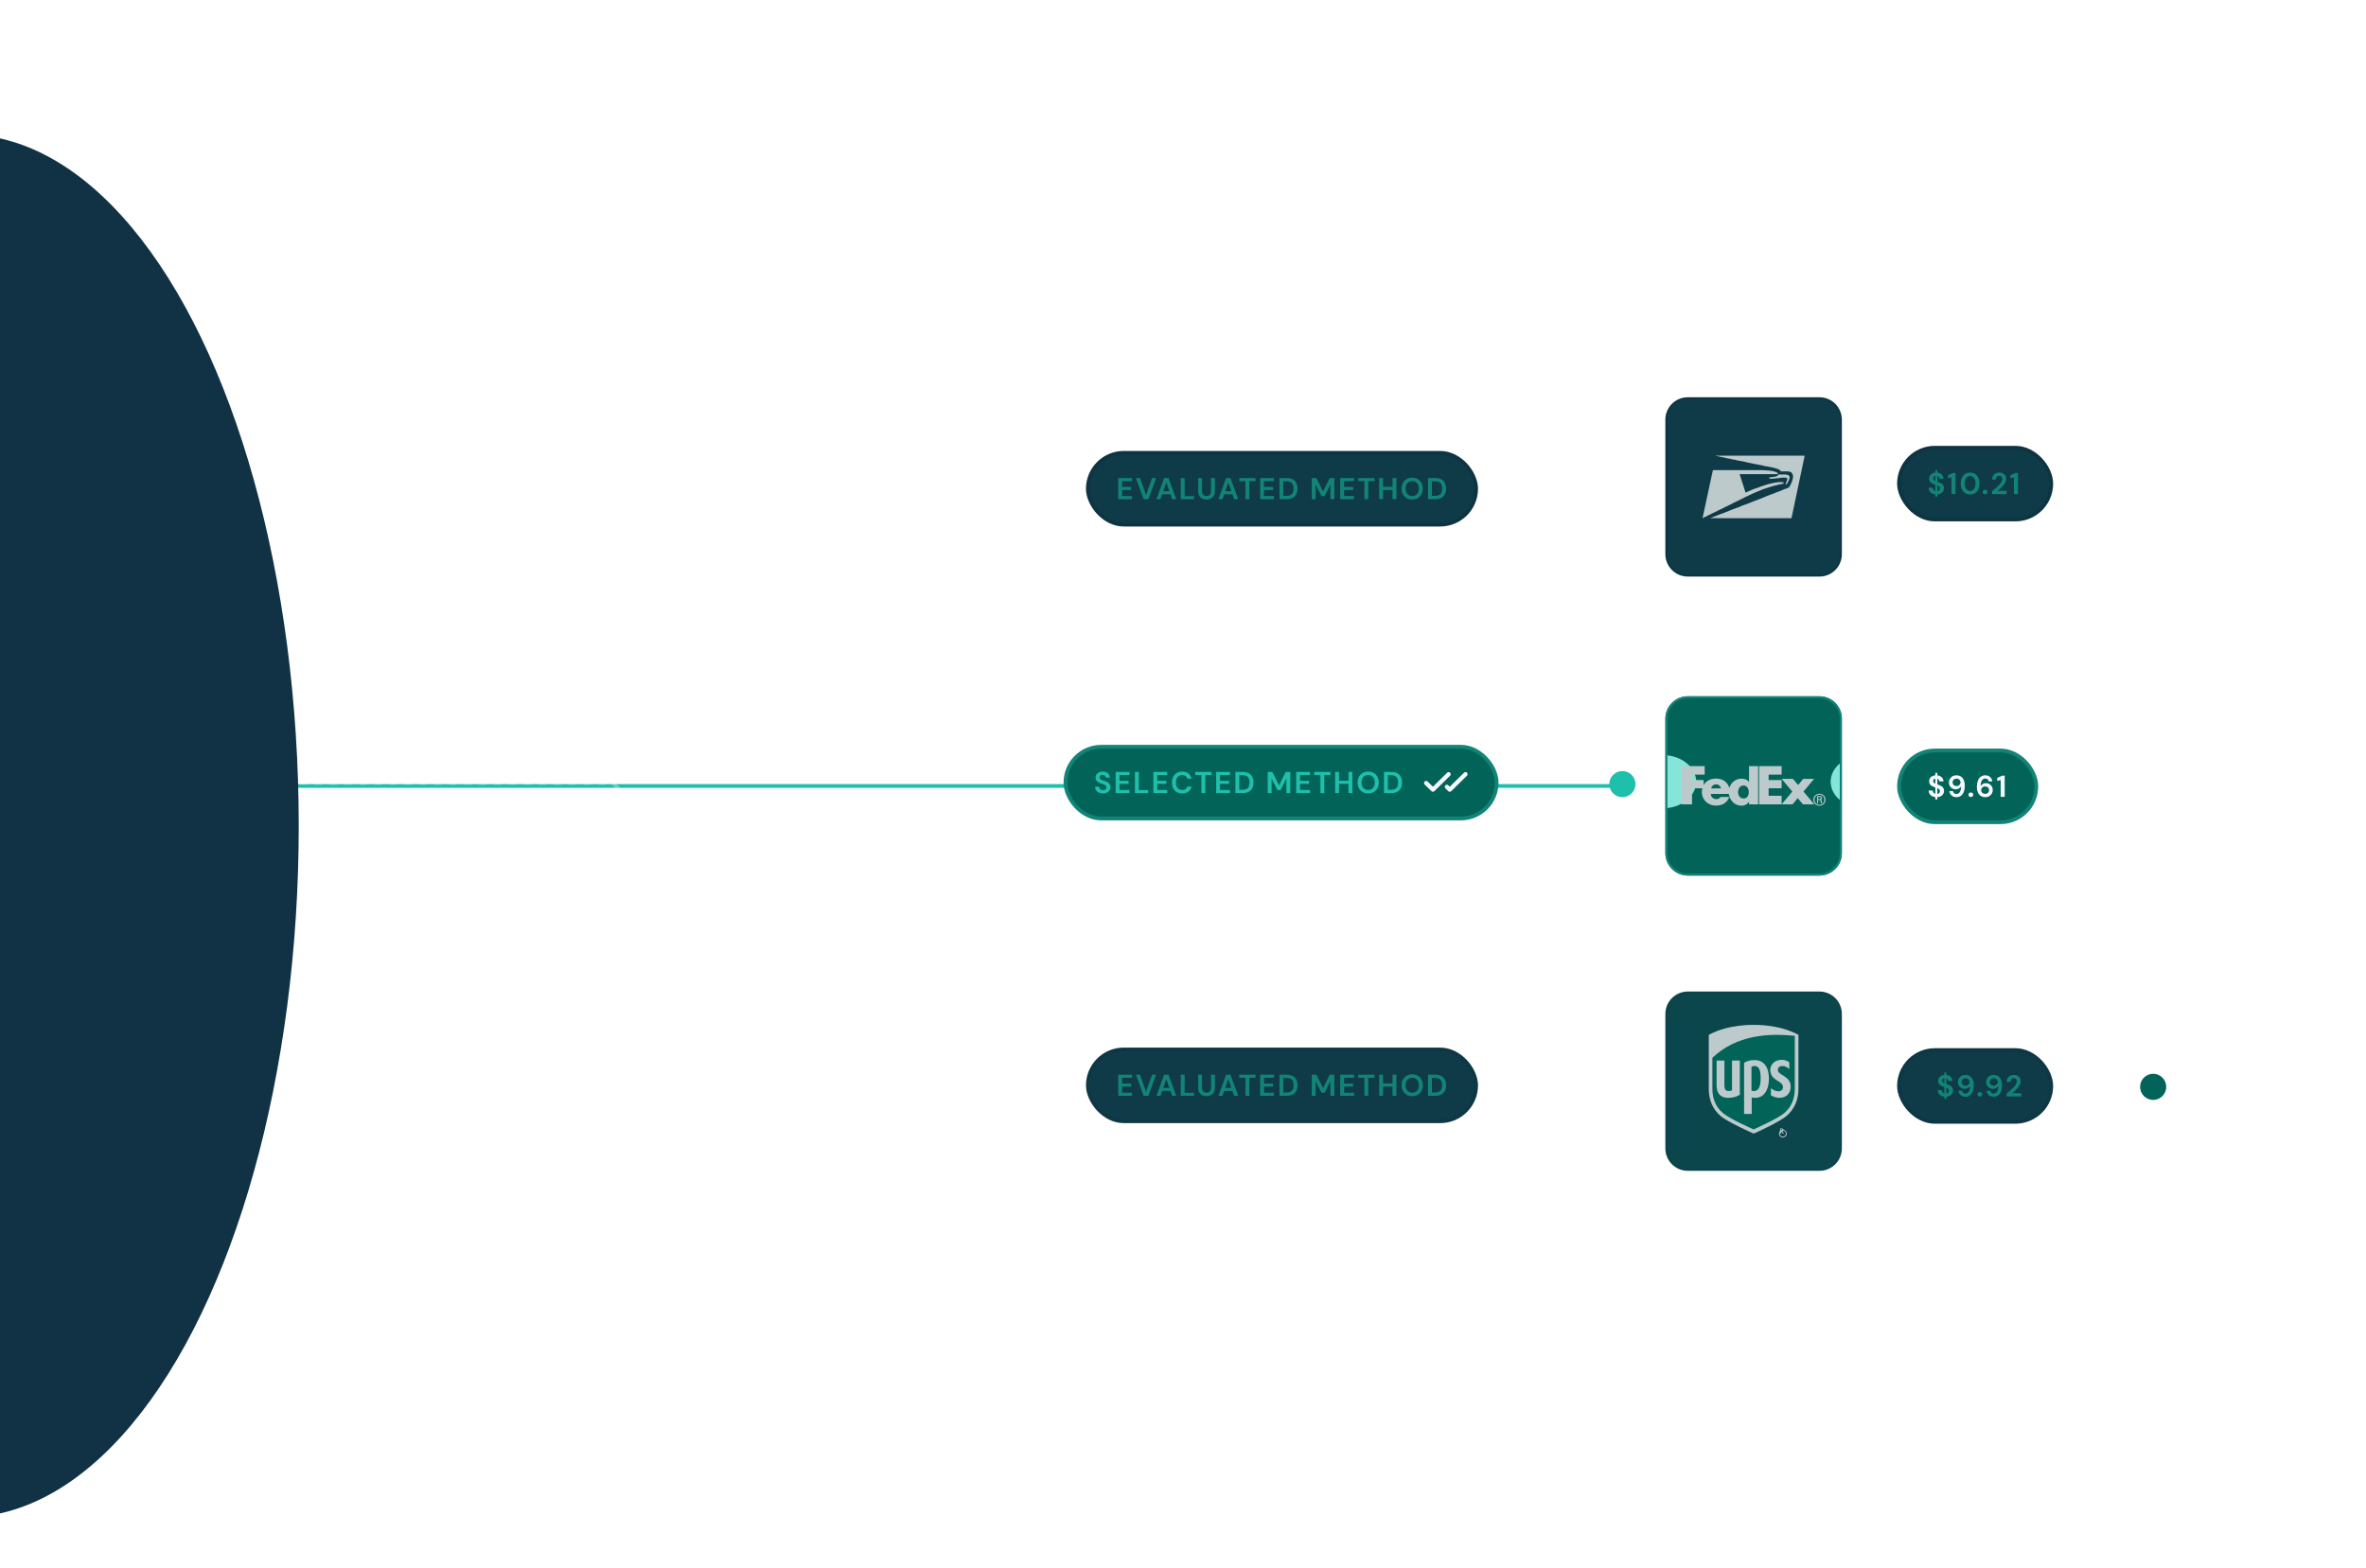 <svg width="792" height="525" viewBox="0 0 792 525" fill="none" xmlns="http://www.w3.org/2000/svg">
<g clip-path="url(#clip0_171_36102)">
<path opacity="0.4" d="M-87.856 163.029H798.96" stroke="white" stroke-opacity="0.3" stroke-width="1.251" stroke-dasharray="2.5 2.5"/>
<path d="M-166.684 162.404H-45.624L44.458 263.13H543.706" stroke="#1EBFAB" stroke-width="1.251"/>
<path d="M-230 162H-42.313L47.457 262.1H205.115L312.096 363.451H720.63" stroke="white" stroke-opacity="0.3" stroke-width="1.251" stroke-dasharray="2.5 2.5"/>
<path d="M557.469 339.451C557.469 335.308 560.828 331.949 564.971 331.949H609.046C613.19 331.949 616.548 335.308 616.548 339.451V384.464C616.548 388.608 613.19 391.967 609.046 391.967H564.971C560.828 391.967 557.469 388.608 557.469 384.464V339.451Z" fill="#0B464D"/>
<path d="M564.971 332.298H609.046C612.996 332.298 616.199 335.501 616.199 339.451V384.465C616.199 388.415 612.996 391.618 609.046 391.618H564.971C561.02 391.618 557.818 388.415 557.817 384.465V339.451C557.818 335.501 561.02 332.298 564.971 332.298Z" stroke="#00070E" stroke-opacity="0.05" stroke-width="0.698"/>
<g clip-path="url(#clip1_171_36102)">
<path d="M587.661 379.501C587.958 379.342 595.692 375.768 598.146 373.623C600.674 371.398 602.013 368.221 602.013 364.408V346.534L601.789 346.455C595.617 342.88 587.958 343.119 587.586 343.119C587.289 343.119 579.629 342.88 573.457 346.455L573.309 346.534V364.487C573.309 368.3 574.647 371.478 577.175 373.702C579.629 375.847 587.363 379.422 587.661 379.501Z" fill="#026458"/>
<path d="M587.008 379.501C587.008 379.501 578.63 375.786 576.041 373.696C573.299 371.374 572.004 368.2 572.004 364.562V346.45C578.63 342.812 587.008 343.122 587.008 343.122C587.008 343.122 595.386 342.812 602.013 346.45V364.485C602.013 368.123 600.718 371.296 597.976 373.618C595.386 375.786 587.008 379.501 587.008 379.501ZM573.223 364.562C573.223 367.968 574.441 370.755 576.802 372.69C578.935 374.47 585.256 377.334 587.008 378.108C588.76 377.334 595.158 374.393 597.214 372.69C599.575 370.755 600.794 367.891 600.794 364.562V346.76C591.959 345.908 581.448 346.373 573.223 354.113V364.562Z" fill="#BDCACC"/>
<path d="M595.203 361.935C596.326 362.616 596.775 363.071 596.85 363.904C596.85 364.812 596.251 365.342 595.278 365.342C594.454 365.342 593.481 364.888 592.807 364.282V366.705C593.63 367.159 594.604 367.538 595.652 367.538C598.198 367.538 599.395 365.721 599.395 364.055C599.47 362.541 599.021 361.329 596.85 360.042C595.877 359.436 595.128 359.058 595.128 358.149C595.128 357.241 595.951 356.862 596.625 356.862C597.524 356.862 598.422 357.392 598.946 357.922V355.651C598.497 355.272 597.524 354.742 596.101 354.818C594.379 354.894 592.582 356.105 592.582 358.225C592.657 359.664 593.106 360.724 595.203 361.935ZM586.368 367.387C586.593 367.462 586.967 367.538 587.566 367.538C590.486 367.538 592.133 364.888 592.133 361.102C592.133 357.241 590.411 354.894 587.341 354.894C585.919 354.894 584.796 355.196 583.822 355.802V372.914H586.368V367.387ZM586.368 357.089C586.593 357.014 586.967 356.862 587.266 356.862C588.764 356.862 589.363 358.074 589.363 361.026C589.363 363.904 588.614 365.267 587.117 365.267C586.742 365.267 586.443 365.191 586.293 365.115V357.089H586.368ZM578.507 367.538C580.079 367.538 581.427 367.159 582.4 366.478V355.045H579.779V364.964C579.48 365.191 579.106 365.267 578.581 365.267C577.383 365.267 577.234 364.131 577.234 363.449V355.045H574.613V363.298C574.613 366.099 575.961 367.538 578.507 367.538ZM595.951 377.76V379.501H596.251V378.82H596.326L596.775 379.501H597.149C597.149 379.501 596.7 378.82 596.625 378.744C596.85 378.668 597 378.517 597 378.29C597 378.062 596.85 377.76 596.401 377.76H595.951ZM596.401 377.987C596.625 377.987 596.7 378.138 596.7 378.214C596.7 378.365 596.625 378.517 596.326 378.517H596.251V377.987H596.401Z" fill="#BDCACC"/>
<path d="M597.823 379.501C597.823 380.048 597.342 380.527 596.793 380.527C596.244 380.527 595.763 380.048 595.763 379.501C595.763 378.954 596.244 378.475 596.793 378.475C597.411 378.475 597.823 378.954 597.823 379.501ZM596.793 378.201C596.106 378.201 595.488 378.748 595.488 379.501C595.488 380.185 596.038 380.8 596.793 380.8C597.48 380.8 598.098 380.253 598.098 379.501C598.098 378.817 597.48 378.201 596.793 378.201Z" fill="#BDCACC"/>
</g>
<g clip-path="url(#clip2_171_36102)">
<path d="M557.469 240.602C557.469 236.458 560.828 233.1 564.971 233.1H609.046C613.19 233.1 616.548 236.458 616.548 240.602V285.615C616.548 289.758 613.19 293.117 609.046 293.117H564.971C560.828 293.117 557.469 289.758 557.469 285.615V240.602Z" fill="#026458"/>
<g filter="url(#filter0_f_171_36102)">
<ellipse cx="556.531" cy="261.702" rx="11.253" ry="8.909" fill="#86E5D9"/>
</g>
<g filter="url(#filter1_f_171_36102)">
<ellipse cx="624.05" cy="261.702" rx="11.253" ry="8.909" fill="#86E5D9"/>
</g>
<g clip-path="url(#clip3_171_36102)">
<path d="M610.693 267.734C610.693 266.763 609.998 266.052 609.041 266.052C608.085 266.052 607.39 266.763 607.39 267.734C607.39 268.703 608.085 269.413 609.041 269.413C609.998 269.413 610.693 268.702 610.693 267.734ZM608.607 267.82V268.919H608.249V266.496H609.139C609.66 266.496 609.899 266.722 609.899 267.162C609.899 267.433 609.715 267.647 609.477 267.679V267.689C609.683 267.721 609.759 267.904 609.802 268.239C609.834 268.455 609.878 268.831 609.955 268.919H609.532C609.433 268.692 609.443 268.369 609.367 268.1C609.304 267.894 609.194 267.82 608.957 267.82H608.609V267.821L608.607 267.82ZM609.051 267.507C609.399 267.507 609.498 267.323 609.498 267.161C609.498 266.97 609.399 266.819 609.051 266.819H608.607V267.508H609.051V267.507ZM606.996 267.734C606.996 266.537 607.954 265.729 609.039 265.729C610.128 265.729 611.085 266.537 611.085 267.734C611.085 268.928 610.128 269.737 609.039 269.737C607.954 269.737 606.996 268.928 606.996 267.734Z" fill="#BDCACC"/>
<path d="M603.522 269.276L601.771 267.187L600.036 269.276H596.386L599.954 265.011L596.386 260.744H600.15L601.918 262.817L603.62 260.744H607.253L603.702 264.993L607.302 269.276H603.522ZM588.828 269.276V256.479H596.386V259.331H592.029V261.152H596.386V263.897H592.029V266.416H596.386V269.276H588.828Z" fill="#BDCACC"/>
<path d="M585.473 256.479V261.714H585.439C584.764 260.952 583.92 260.687 582.941 260.687C580.935 260.687 579.424 262.026 578.893 263.796C578.288 261.846 576.728 260.65 574.415 260.65C572.536 260.65 571.053 261.478 570.278 262.827V261.151H566.395V259.331H570.633V256.479H562.934V269.272H566.395V263.895H569.845C569.739 264.309 569.686 264.733 569.687 265.16C569.687 267.827 571.763 269.702 574.414 269.702C576.643 269.702 578.112 268.674 578.889 266.802H575.922C575.521 267.366 575.217 267.532 574.415 267.532C573.485 267.532 572.682 266.735 572.682 265.792H578.723C578.985 267.911 580.666 269.738 582.975 269.738C583.97 269.738 584.882 269.258 585.439 268.445H585.473V269.274H588.525V256.479H585.473V256.479ZM572.778 263.933C572.971 263.12 573.613 262.589 574.415 262.589C575.297 262.589 575.906 263.104 576.066 263.933H572.778ZM583.621 267.326C582.497 267.326 581.798 266.297 581.798 265.222C581.798 264.074 582.406 262.97 583.621 262.97C584.882 262.97 585.385 264.074 585.385 265.222C585.385 266.311 584.853 267.326 583.621 267.326Z" fill="#BDCACC"/>
</g>
</g>
<path d="M564.971 233.448H609.046C612.996 233.448 616.199 236.651 616.199 240.602V285.615C616.199 289.566 612.996 292.769 609.046 292.769H564.971C561.02 292.768 557.818 289.566 557.817 285.615V240.602C557.818 236.651 561.02 233.448 564.971 233.448Z" stroke="#128476" stroke-width="0.698"/>
<circle cx="543.079" cy="262.504" r="4.379" fill="#1EBFAB"/>
<circle cx="720.758" cy="363.856" r="4.379" fill="#026458"/>
<rect x="356.652" y="249.999" width="144.331" height="24.016" rx="12.008" fill="#026458"/>
<rect x="356.652" y="249.999" width="144.331" height="24.016" rx="12.008" stroke="#128476" stroke-width="1.264"/>
<path d="M369.237 265.629C368.718 265.629 368.26 265.542 367.862 265.366C367.464 265.184 367.151 264.928 366.922 264.598C366.692 264.261 366.574 263.853 366.568 263.374H367.933C367.946 263.704 368.064 263.984 368.287 264.213C368.516 264.436 368.829 264.547 369.227 264.547C369.571 264.547 369.844 264.466 370.046 264.304C370.248 264.136 370.35 263.913 370.35 263.637C370.35 263.347 370.259 263.121 370.077 262.96C369.901 262.798 369.665 262.666 369.369 262.565C369.072 262.464 368.755 262.356 368.418 262.242C367.872 262.053 367.454 261.81 367.164 261.514C366.881 261.217 366.74 260.823 366.74 260.33C366.733 259.912 366.831 259.555 367.033 259.259C367.242 258.955 367.525 258.723 367.882 258.561C368.239 258.392 368.651 258.308 369.116 258.308C369.588 258.308 370.002 258.392 370.36 258.561C370.724 258.729 371.007 258.965 371.209 259.269C371.418 259.572 371.529 259.933 371.543 260.351H370.157C370.151 260.101 370.053 259.882 369.864 259.693C369.682 259.498 369.426 259.4 369.096 259.4C368.813 259.393 368.573 259.464 368.378 259.612C368.189 259.754 368.095 259.963 368.095 260.239C368.095 260.475 368.169 260.664 368.317 260.806C368.465 260.941 368.668 261.055 368.924 261.15C369.18 261.244 369.473 261.345 369.803 261.453C370.154 261.574 370.474 261.716 370.764 261.878C371.054 262.039 371.287 262.255 371.462 262.525C371.637 262.788 371.725 263.128 371.725 263.546C371.725 263.917 371.63 264.261 371.442 264.578C371.253 264.894 370.973 265.151 370.602 265.346C370.232 265.535 369.777 265.629 369.237 265.629ZM373.461 265.508V258.429H378.082V259.471H374.755V261.412H377.779V262.424H374.755V264.466H378.082V265.508H373.461ZM379.914 265.508V258.429H381.208V264.497H384.343V265.508H379.914ZM386.09 265.508V258.429H390.711V259.471H387.384V261.412H390.408V262.424H387.384V264.466H390.711V265.508H386.09ZM395.748 265.629C395.033 265.629 394.42 265.477 393.908 265.174C393.395 264.864 393.001 264.436 392.725 263.89C392.448 263.337 392.31 262.7 392.31 261.979C392.31 261.257 392.448 260.62 392.725 260.068C393.001 259.515 393.395 259.083 393.908 258.773C394.42 258.463 395.033 258.308 395.748 258.308C396.597 258.308 397.292 258.52 397.831 258.945C398.377 259.363 398.718 259.953 398.852 260.715H397.427C397.339 260.33 397.15 260.03 396.86 259.815C396.577 259.592 396.2 259.481 395.728 259.481C395.074 259.481 394.562 259.704 394.191 260.148C393.82 260.593 393.635 261.203 393.635 261.979C393.635 262.754 393.82 263.364 394.191 263.809C394.562 264.247 395.074 264.466 395.728 264.466C396.2 264.466 396.577 264.365 396.86 264.163C397.15 263.954 397.339 263.667 397.427 263.303H398.852C398.718 264.031 398.377 264.601 397.831 265.012C397.292 265.424 396.597 265.629 395.748 265.629ZM402.164 265.508V259.471H400.101V258.429H405.532V259.471H403.459V265.508H402.164ZM407.097 265.508V258.429H411.718V259.471H408.391V261.412H411.415V262.424H408.391V264.466H411.718V265.508H407.097ZM413.55 265.508V258.429H415.967C416.796 258.429 417.477 258.578 418.009 258.874C418.549 259.164 418.946 259.575 419.203 260.108C419.465 260.634 419.597 261.254 419.597 261.969C419.597 262.683 419.465 263.307 419.203 263.839C418.946 264.365 418.549 264.776 418.009 265.073C417.477 265.363 416.796 265.508 415.967 265.508H413.55ZM414.844 264.395H415.906C416.499 264.395 416.968 264.301 417.312 264.112C417.655 263.917 417.901 263.64 418.05 263.283C418.198 262.919 418.272 262.481 418.272 261.969C418.272 261.463 418.198 261.028 418.05 260.664C417.901 260.3 417.655 260.02 417.312 259.825C416.968 259.629 416.499 259.532 415.906 259.532H414.844V264.395ZM424.362 265.508V258.429H425.899L428.154 262.919L430.379 258.429H431.916V265.508H430.621V260.624L428.649 264.497H427.628L425.656 260.624V265.508H424.362ZM433.896 265.508V258.429H438.517V259.471H435.19V261.412H438.213V262.424H435.19V264.466H438.517V265.508H433.896ZM441.997 265.508V259.471H439.934V258.429H445.364V259.471H443.291V265.508H441.997ZM446.93 265.508V258.429H448.224V261.372H451.399V258.429H452.693V265.508H451.399V262.424H448.224V265.508H446.93ZM457.993 265.629C457.285 265.629 456.665 265.474 456.132 265.164C455.606 264.854 455.192 264.426 454.888 263.88C454.592 263.327 454.443 262.69 454.443 261.969C454.443 261.247 454.592 260.614 454.888 260.068C455.192 259.515 455.606 259.083 456.132 258.773C456.665 258.463 457.285 258.308 457.993 258.308C458.694 258.308 459.311 258.463 459.843 258.773C460.376 259.083 460.79 259.515 461.087 260.068C461.384 260.614 461.532 261.247 461.532 261.969C461.532 262.69 461.384 263.327 461.087 263.88C460.79 264.426 460.376 264.854 459.843 265.164C459.311 265.474 458.694 265.629 457.993 265.629ZM457.993 264.466C458.667 264.466 459.203 264.244 459.6 263.799C460.005 263.354 460.207 262.744 460.207 261.969C460.207 261.193 460.005 260.583 459.6 260.138C459.203 259.693 458.667 259.471 457.993 259.471C457.318 259.471 456.779 259.693 456.375 260.138C455.97 260.583 455.768 261.193 455.768 261.969C455.768 262.744 455.97 263.354 456.375 263.799C456.779 264.244 457.318 264.466 457.993 264.466ZM463.281 265.508V258.429H465.698C466.527 258.429 467.208 258.578 467.741 258.874C468.28 259.164 468.678 259.575 468.934 260.108C469.197 260.634 469.328 261.254 469.328 261.969C469.328 262.683 469.197 263.307 468.934 263.839C468.678 264.365 468.28 264.776 467.741 265.073C467.208 265.363 466.527 265.508 465.698 265.508H463.281ZM464.576 264.395H465.637C466.231 264.395 466.699 264.301 467.043 264.112C467.387 263.917 467.633 263.64 467.781 263.283C467.93 262.919 468.004 262.481 468.004 261.969C468.004 261.463 467.93 261.028 467.781 260.664C467.633 260.3 467.387 260.02 467.043 259.825C466.699 259.629 466.231 259.532 465.637 259.532H464.576V264.395Z" fill="#1EBFAB"/>
<g clip-path="url(#clip4_171_36102)">
<path d="M485.413 259.69L480.145 264.864C480.013 264.993 479.836 265.066 479.651 265.066C479.466 265.066 479.288 264.993 479.156 264.864L476.899 262.647C476.833 262.582 476.78 262.504 476.744 262.419C476.707 262.334 476.688 262.242 476.688 262.149C476.686 261.962 476.759 261.782 476.89 261.649C476.955 261.582 477.032 261.53 477.117 261.494C477.203 261.457 477.294 261.438 477.387 261.437C477.574 261.436 477.754 261.508 477.888 261.639L479.651 263.372L484.425 258.683C484.558 258.552 484.738 258.48 484.925 258.481C485.113 258.483 485.291 258.559 485.422 258.692C485.554 258.826 485.626 259.006 485.625 259.193C485.623 259.38 485.547 259.559 485.414 259.69H485.413ZM491.066 258.69C491.001 258.624 490.924 258.571 490.838 258.535C490.753 258.499 490.661 258.479 490.568 258.479C490.475 258.478 490.383 258.495 490.297 258.53C490.211 258.565 490.133 258.616 490.066 258.682L485.295 263.372L484.832 262.916C484.698 262.785 484.518 262.713 484.331 262.714C484.144 262.716 483.965 262.792 483.834 262.925C483.703 263.059 483.63 263.239 483.632 263.426C483.633 263.613 483.709 263.792 483.843 263.923L484.8 264.864C484.932 264.993 485.11 265.066 485.295 265.066C485.48 265.066 485.657 264.993 485.789 264.864L491.057 259.69C491.123 259.625 491.176 259.548 491.212 259.462C491.248 259.377 491.267 259.286 491.268 259.193C491.269 259.1 491.252 259.008 491.217 258.922C491.182 258.837 491.131 258.758 491.066 258.692V258.69Z" fill="#F6F9FF"/>
</g>
<rect x="363.523" y="350.717" width="131.224" height="25.28" rx="12.64" fill="#0F3A48"/>
<rect x="364.155" y="351.349" width="129.96" height="24.016" rx="12.008" stroke="#00070E" stroke-opacity="0.05" stroke-width="1.264"/>
<path d="M374.324 366.857V359.779H378.946V360.821H375.619V362.762H378.642V363.773H375.619V365.816H378.946V366.857H374.324ZM382.83 366.857L380.241 359.779H381.626L383.629 365.533L385.641 359.779H387.006L384.417 366.857H382.83ZM387.101 366.857L389.689 359.779H391.145L393.734 366.857H392.359L391.793 365.219H389.032L388.456 366.857H387.101ZM389.386 364.208H391.439L390.407 361.265L389.386 364.208ZM395.253 366.857V359.779H396.547V365.846H399.682V366.857H395.253ZM403.853 366.979C403.334 366.979 402.865 366.878 402.447 366.675C402.03 366.466 401.696 366.153 401.446 365.735C401.204 365.317 401.082 364.788 401.082 364.147V359.779H402.377V364.158C402.377 364.71 402.508 365.122 402.771 365.391C403.041 365.661 403.412 365.796 403.883 365.796C404.349 365.796 404.716 365.661 404.986 365.391C405.255 365.122 405.39 364.71 405.39 364.158V359.779H406.684V364.147C406.684 364.788 406.556 365.317 406.3 365.735C406.044 366.153 405.7 366.466 405.269 366.675C404.844 366.878 404.372 366.979 403.853 366.979ZM407.851 366.857L410.44 359.779H411.896L414.485 366.857H413.11L412.543 365.219H409.783L409.206 366.857H407.851ZM410.137 364.208H412.189L411.158 361.265L410.137 364.208ZM416.901 366.857V360.821H414.838V359.779H420.268V360.821H418.195V366.857H416.901ZM421.834 366.857V359.779H426.455V360.821H423.128V362.762H426.152V363.773H423.128V365.816H426.455V366.857H421.834ZM428.287 366.857V359.779H430.703C431.533 359.779 432.214 359.927 432.746 360.224C433.285 360.514 433.683 360.925 433.939 361.458C434.202 361.983 434.334 362.604 434.334 363.318C434.334 364.033 434.202 364.656 433.939 365.189C433.683 365.715 433.285 366.126 432.746 366.423C432.214 366.712 431.533 366.857 430.703 366.857H428.287ZM429.581 365.745H430.643C431.236 365.745 431.705 365.651 432.048 365.462C432.392 365.266 432.638 364.99 432.787 364.633C432.935 364.269 433.009 363.831 433.009 363.318C433.009 362.813 432.935 362.378 432.787 362.014C432.638 361.65 432.392 361.37 432.048 361.174C431.705 360.979 431.236 360.881 430.643 360.881H429.581V365.745ZM439.099 366.857V359.779H440.636L442.891 364.269L445.115 359.779H446.652V366.857H445.358V361.973L443.386 365.846H442.365L440.393 361.973V366.857H439.099ZM448.632 366.857V359.779H453.254V360.821H449.927V362.762H452.95V363.773H449.927V365.816H453.254V366.857H448.632ZM456.733 366.857V360.821H454.671V359.779H460.101V360.821H458.028V366.857H456.733ZM461.666 366.857V359.779H462.961V362.722H466.136V359.779H467.43V366.857H466.136V363.773H462.961V366.857H461.666ZM472.729 366.979C472.022 366.979 471.401 366.824 470.869 366.514C470.343 366.204 469.928 365.775 469.625 365.229C469.328 364.677 469.18 364.04 469.18 363.318C469.18 362.597 469.328 361.963 469.625 361.417C469.928 360.864 470.343 360.433 470.869 360.123C471.401 359.813 472.022 359.658 472.729 359.658C473.431 359.658 474.047 359.813 474.58 360.123C475.112 360.433 475.527 360.864 475.824 361.417C476.12 361.963 476.269 362.597 476.269 363.318C476.269 364.04 476.12 364.677 475.824 365.229C475.527 365.775 475.112 366.204 474.58 366.514C474.047 366.824 473.431 366.979 472.729 366.979ZM472.729 365.816C473.404 365.816 473.939 365.593 474.337 365.148C474.742 364.704 474.944 364.093 474.944 363.318C474.944 362.543 474.742 361.933 474.337 361.488C473.939 361.043 473.404 360.821 472.729 360.821C472.055 360.821 471.516 361.043 471.111 361.488C470.707 361.933 470.505 362.543 470.505 363.318C470.505 364.093 470.707 364.704 471.111 365.148C471.516 365.593 472.055 365.816 472.729 365.816ZM478.018 366.857V359.779H480.435C481.264 359.779 481.945 359.927 482.478 360.224C483.017 360.514 483.415 360.925 483.671 361.458C483.934 361.983 484.065 362.604 484.065 363.318C484.065 364.033 483.934 364.656 483.671 365.189C483.415 365.715 483.017 366.126 482.478 366.423C481.945 366.712 481.264 366.857 480.435 366.857H478.018ZM479.312 365.745H480.374C480.967 365.745 481.436 365.651 481.78 365.462C482.124 365.266 482.37 364.99 482.518 364.633C482.666 364.269 482.74 363.831 482.74 363.318C482.74 362.813 482.666 362.378 482.518 362.014C482.37 361.65 482.124 361.37 481.78 361.174C481.436 360.979 480.967 360.881 480.374 360.881H479.312V365.745Z" fill="#128476"/>
<rect x="635.047" y="350.918" width="52.224" height="25.28" rx="12.64" fill="#0F3A48"/>
<rect x="635.679" y="351.55" width="50.96" height="24.016" rx="12.008" stroke="#00070E" stroke-opacity="0.05" stroke-width="1.264"/>
<path d="M650.846 367.938V367.16C650.192 367.086 649.659 366.856 649.248 366.472C648.837 366.088 648.625 365.572 648.611 364.925H649.976C649.99 365.195 650.071 365.431 650.219 365.633C650.374 365.835 650.583 365.973 650.846 366.047V363.914C650.785 363.894 650.721 363.873 650.654 363.853C650.593 363.833 650.529 363.813 650.462 363.792C649.916 363.604 649.498 363.361 649.208 363.064C648.925 362.768 648.783 362.373 648.783 361.881C648.776 361.301 648.965 360.836 649.349 360.486C649.734 360.128 650.233 359.923 650.846 359.869V359.05H651.523V359.879C652.13 359.94 652.619 360.152 652.99 360.516C653.367 360.873 653.566 361.335 653.586 361.901H652.201C652.194 361.706 652.13 361.527 652.009 361.366C651.894 361.197 651.732 361.079 651.523 361.012V362.892C651.577 362.913 651.631 362.933 651.685 362.953C651.739 362.967 651.793 362.983 651.847 363.004C652.198 363.125 652.518 363.267 652.808 363.428C653.098 363.59 653.33 363.806 653.505 364.076C653.681 364.338 653.768 364.679 653.768 365.097C653.768 365.447 653.681 365.774 653.505 366.078C653.337 366.381 653.084 366.634 652.747 366.836C652.417 367.032 652.009 367.143 651.523 367.17V367.938H650.846ZM650.138 361.79C650.138 362.006 650.202 362.181 650.33 362.316C650.458 362.444 650.63 362.555 650.846 362.65V360.971C650.637 361.012 650.465 361.103 650.33 361.244C650.202 361.386 650.138 361.568 650.138 361.79ZM652.393 365.188C652.393 364.918 652.312 364.706 652.15 364.551C651.989 364.396 651.78 364.264 651.523 364.156V366.078C651.793 366.037 652.005 365.94 652.161 365.784C652.316 365.629 652.393 365.431 652.393 365.188ZM657.921 367.18C657.429 367.18 657.014 367.086 656.677 366.897C656.34 366.701 656.077 366.449 655.889 366.138C655.7 365.828 655.589 365.495 655.555 365.137H656.758C656.812 365.447 656.94 365.687 657.143 365.855C657.352 366.024 657.614 366.108 657.931 366.108C658.383 366.108 658.747 365.902 659.023 365.491C659.3 365.073 659.448 364.44 659.468 363.59C659.307 363.867 659.06 364.096 658.73 364.278C658.407 364.46 658.049 364.551 657.658 364.551C657.267 364.551 656.9 364.456 656.556 364.268C656.212 364.079 655.932 363.813 655.717 363.469C655.501 363.125 655.393 362.721 655.393 362.255C655.393 361.831 655.498 361.436 655.707 361.072C655.916 360.708 656.205 360.415 656.576 360.193C656.947 359.97 657.382 359.859 657.881 359.859C658.413 359.859 658.862 359.957 659.226 360.152C659.59 360.348 659.88 360.61 660.095 360.941C660.318 361.271 660.476 361.639 660.571 362.043C660.672 362.448 660.722 362.862 660.722 363.287C660.722 364.076 660.611 364.763 660.388 365.35C660.173 365.929 659.853 366.381 659.428 366.705C659.01 367.022 658.508 367.18 657.921 367.18ZM657.962 363.459C658.211 363.459 658.437 363.405 658.639 363.297C658.841 363.182 659 363.034 659.114 362.852C659.229 362.663 659.286 362.454 659.286 362.225C659.286 361.861 659.158 361.561 658.902 361.325C658.653 361.089 658.336 360.971 657.951 360.971C657.574 360.971 657.261 361.089 657.011 361.325C656.762 361.554 656.637 361.848 656.637 362.205C656.637 362.582 656.762 362.886 657.011 363.115C657.261 363.344 657.577 363.459 657.962 363.459ZM662.74 367.129C662.504 367.129 662.308 367.055 662.153 366.907C662.005 366.759 661.931 366.58 661.931 366.371C661.931 366.155 662.005 365.973 662.153 365.825C662.308 365.677 662.504 365.602 662.74 365.602C662.976 365.602 663.168 365.677 663.316 365.825C663.471 365.973 663.549 366.155 663.549 366.371C663.549 366.58 663.471 366.759 663.316 366.907C663.168 367.055 662.976 367.129 662.74 367.129ZM667.361 367.18C666.868 367.18 666.454 367.086 666.117 366.897C665.78 366.701 665.517 366.449 665.328 366.138C665.139 365.828 665.028 365.495 664.994 365.137H666.198C666.252 365.447 666.38 365.687 666.582 365.855C666.791 366.024 667.054 366.108 667.371 366.108C667.822 366.108 668.186 365.902 668.463 365.491C668.739 365.073 668.887 364.44 668.908 363.59C668.746 363.867 668.5 364.096 668.169 364.278C667.846 364.46 667.489 364.551 667.098 364.551C666.707 364.551 666.339 364.456 665.995 364.268C665.652 364.079 665.372 363.813 665.156 363.469C664.94 363.125 664.832 362.721 664.832 362.255C664.832 361.831 664.937 361.436 665.146 361.072C665.355 360.708 665.645 360.415 666.016 360.193C666.386 359.97 666.821 359.859 667.32 359.859C667.853 359.859 668.301 359.957 668.665 360.152C669.029 360.348 669.319 360.61 669.535 360.941C669.757 361.271 669.915 361.639 670.01 362.043C670.111 362.448 670.162 362.862 670.162 363.287C670.162 364.076 670.05 364.763 669.828 365.35C669.612 365.929 669.292 366.381 668.867 366.705C668.449 367.022 667.947 367.18 667.361 367.18ZM667.401 363.459C667.65 363.459 667.876 363.405 668.078 363.297C668.281 363.182 668.439 363.034 668.554 362.852C668.668 362.663 668.726 362.454 668.726 362.225C668.726 361.861 668.598 361.561 668.341 361.325C668.092 361.089 667.775 360.971 667.391 360.971C667.013 360.971 666.7 361.089 666.45 361.325C666.201 361.554 666.076 361.848 666.076 362.205C666.076 362.582 666.201 362.886 666.45 363.115C666.7 363.344 667.017 363.459 667.401 363.459ZM671.699 367.059V366.118C672.13 365.761 672.548 365.407 672.952 365.056C673.364 364.706 673.728 364.359 674.045 364.015C674.368 363.671 674.624 363.337 674.813 363.014C675.009 362.683 675.106 362.363 675.106 362.053C675.106 361.763 675.025 361.507 674.864 361.285C674.709 361.062 674.449 360.951 674.085 360.951C673.714 360.951 673.434 361.072 673.246 361.315C673.057 361.558 672.963 361.851 672.963 362.195H671.709C671.722 361.676 671.837 361.244 672.052 360.9C672.268 360.55 672.555 360.29 672.912 360.122C673.269 359.946 673.67 359.859 674.115 359.859C674.837 359.859 675.396 360.058 675.794 360.455C676.198 360.846 676.401 361.355 676.401 361.982C676.401 362.373 676.31 362.754 676.128 363.125C675.952 363.496 675.72 363.853 675.43 364.197C675.14 364.541 674.827 364.864 674.489 365.168C674.152 365.464 673.825 365.741 673.509 365.997H676.573V367.059H671.699Z" fill="#128476"/>
<rect x="635.679" y="251.249" width="45.96" height="24.016" rx="12.008" fill="#026458"/>
<rect x="635.679" y="251.249" width="45.96" height="24.016" rx="12.008" stroke="#128476" stroke-width="1.264"/>
<path d="M647.83 267.638V266.859C647.176 266.785 646.643 266.556 646.232 266.171C645.821 265.787 645.608 265.271 645.595 264.624H646.96C646.974 264.894 647.054 265.13 647.203 265.332C647.358 265.534 647.567 265.672 647.83 265.747V263.613C647.769 263.593 647.705 263.573 647.638 263.552C647.577 263.532 647.513 263.512 647.445 263.492C646.899 263.303 646.481 263.06 646.192 262.764C645.908 262.467 645.767 262.073 645.767 261.58C645.76 261.001 645.949 260.536 646.333 260.185C646.717 259.828 647.216 259.622 647.83 259.568V258.749H648.507V259.578C649.114 259.639 649.603 259.851 649.973 260.215C650.351 260.573 650.55 261.034 650.57 261.601H649.185C649.178 261.405 649.114 261.227 648.993 261.065C648.878 260.896 648.716 260.778 648.507 260.711V262.592C648.561 262.612 648.615 262.632 648.669 262.652C648.723 262.666 648.777 262.683 648.831 262.703C649.181 262.824 649.502 262.966 649.791 263.128C650.081 263.289 650.314 263.505 650.489 263.775C650.664 264.038 650.752 264.378 650.752 264.796C650.752 265.147 650.664 265.474 650.489 265.777C650.321 266.08 650.068 266.333 649.731 266.535C649.4 266.731 648.993 266.842 648.507 266.869V267.638H647.83ZM647.122 261.489C647.122 261.705 647.186 261.88 647.314 262.015C647.442 262.143 647.614 262.255 647.83 262.349V260.67C647.621 260.711 647.449 260.802 647.314 260.943C647.186 261.085 647.122 261.267 647.122 261.489ZM649.377 264.887C649.377 264.617 649.296 264.405 649.134 264.25C648.972 264.095 648.763 263.964 648.507 263.856V265.777C648.777 265.736 648.989 265.639 649.144 265.484C649.299 265.329 649.377 265.13 649.377 264.887ZM654.905 266.879C654.413 266.879 653.998 266.785 653.661 266.596C653.324 266.401 653.061 266.148 652.872 265.838C652.684 265.528 652.572 265.194 652.539 264.837H653.742C653.796 265.147 653.924 265.386 654.126 265.554C654.335 265.723 654.598 265.807 654.915 265.807C655.367 265.807 655.731 265.602 656.007 265.19C656.284 264.772 656.432 264.139 656.452 263.289C656.29 263.566 656.044 263.795 655.714 263.977C655.39 264.159 655.033 264.25 654.642 264.25C654.251 264.25 653.884 264.156 653.54 263.967C653.196 263.778 652.916 263.512 652.7 263.168C652.485 262.824 652.377 262.42 652.377 261.955C652.377 261.53 652.481 261.136 652.69 260.771C652.899 260.407 653.189 260.114 653.56 259.892C653.931 259.669 654.366 259.558 654.864 259.558C655.397 259.558 655.845 259.656 656.209 259.851C656.573 260.047 656.863 260.31 657.079 260.64C657.301 260.97 657.46 261.338 657.554 261.742C657.655 262.147 657.706 262.561 657.706 262.986C657.706 263.775 657.595 264.462 657.372 265.049C657.157 265.629 656.836 266.08 656.412 266.404C655.994 266.721 655.491 266.879 654.905 266.879ZM654.945 263.158C655.195 263.158 655.421 263.104 655.623 262.996C655.825 262.882 655.984 262.733 656.098 262.551C656.213 262.362 656.27 262.153 656.27 261.924C656.27 261.56 656.142 261.26 655.886 261.024C655.636 260.788 655.32 260.67 654.935 260.67C654.558 260.67 654.244 260.788 653.995 261.024C653.745 261.253 653.621 261.547 653.621 261.904C653.621 262.282 653.745 262.585 653.995 262.814C654.244 263.043 654.561 263.158 654.945 263.158ZM659.723 266.829C659.488 266.829 659.292 266.754 659.137 266.606C658.989 266.458 658.915 266.279 658.915 266.07C658.915 265.854 658.989 265.672 659.137 265.524C659.292 265.376 659.488 265.302 659.723 265.302C659.959 265.302 660.152 265.376 660.3 265.524C660.455 265.672 660.532 265.854 660.532 266.07C660.532 266.279 660.455 266.458 660.3 266.606C660.152 266.754 659.959 266.829 659.723 266.829ZM664.587 266.879C664.054 266.879 663.606 266.781 663.242 266.586C662.878 266.39 662.585 266.127 662.362 265.797C662.14 265.467 661.978 265.099 661.877 264.695C661.783 264.29 661.735 263.876 661.735 263.451C661.735 262.662 661.847 261.978 662.069 261.398C662.292 260.812 662.612 260.36 663.03 260.043C663.448 259.72 663.953 259.558 664.547 259.558C665.032 259.558 665.443 259.656 665.78 259.851C666.124 260.04 666.39 260.289 666.579 260.6C666.768 260.91 666.879 261.243 666.913 261.601H665.709C665.649 261.291 665.517 261.051 665.315 260.883C665.113 260.714 664.853 260.63 664.536 260.63C664.085 260.63 663.721 260.839 663.444 261.257C663.168 261.668 663.02 262.298 662.999 263.148C663.161 262.871 663.404 262.642 663.727 262.46C664.051 262.278 664.412 262.187 664.809 262.187C665.2 262.187 665.568 262.282 665.912 262.47C666.255 262.659 666.532 262.925 666.741 263.269C666.957 263.613 667.064 264.017 667.064 264.483C667.064 264.907 666.96 265.302 666.751 265.666C666.549 266.03 666.259 266.323 665.881 266.545C665.511 266.768 665.079 266.879 664.587 266.879ZM664.516 265.767C664.894 265.767 665.204 265.652 665.446 265.423C665.696 265.187 665.821 264.89 665.821 264.533C665.821 264.156 665.696 263.852 665.446 263.623C665.197 263.394 664.88 263.279 664.496 263.279C664.247 263.279 664.021 263.337 663.818 263.451C663.623 263.559 663.468 263.707 663.353 263.896C663.239 264.078 663.181 264.284 663.181 264.513C663.181 264.877 663.306 265.177 663.556 265.413C663.812 265.649 664.132 265.767 664.516 265.767ZM669.712 266.758V261.156L668.549 261.429V260.438L670.258 259.679H671.057V266.758H669.712Z" fill="#F6F9FF"/>
<g filter="url(#filter2_f_171_36102)">
<ellipse cx="-12" cy="276.5" rx="112" ry="231.5" fill="#113245"/>
</g>
<path d="M557.469 140.502C557.469 136.359 560.828 133 564.971 133H609.046C613.19 133 616.548 136.359 616.548 140.502V185.515C616.548 189.659 613.19 193.017 609.046 193.017H564.971C560.828 193.017 557.469 189.659 557.469 185.515V140.502Z" fill="#0F3A48"/>
<path d="M564.971 133.349H609.046C612.996 133.349 616.199 136.551 616.199 140.502V185.516C616.199 189.466 612.996 192.669 609.046 192.669H564.971C561.02 192.669 557.818 189.466 557.817 185.516V140.502C557.818 136.552 561.02 133.349 564.971 133.349Z" stroke="#00070E" stroke-opacity="0.1" stroke-width="0.698"/>
<path fill-rule="evenodd" clip-rule="evenodd" d="M574.382 152.646H574.54L574.804 152.698L575.119 152.751L575.961 152.962L577.118 153.171L577.75 153.331L578.434 153.488L579.17 153.593L579.906 153.804L580.696 153.909L581.484 154.119L584.009 154.592L584.799 154.803L585.641 154.961L586.376 155.118L587.166 155.276L587.902 155.434L588.639 155.539L589.27 155.698L589.902 155.802L590.428 155.959L590.901 156.066L591.321 156.117L591.69 156.17L591.954 156.223L592.111 156.276H592.215L592.9 156.434L593.531 156.539L594.058 156.697L594.478 156.801L594.9 156.96L595.215 157.065L595.635 157.275L595.793 157.381L596.056 157.643V157.696L596.11 157.749V157.801H598.37L598.582 157.854H598.792L598.95 157.906H599.108L599.265 157.96L599.686 158.169L599.739 158.275L600.107 158.853L600.213 159.536L600.107 160.379L599.845 161.168L599.529 161.957L599.212 162.589L598.95 163.009L598.845 163.167L598.74 163.221L598.477 163.324L598.108 163.483L597.582 163.693L597.003 163.904L596.267 164.219L595.478 164.535L594.583 164.851L593.584 165.271L592.531 165.64L591.48 166.06L589.165 167.008L587.955 167.481L586.745 167.903L585.535 168.427L584.273 168.901L583.063 169.321L581.905 169.849L580.696 170.27L579.591 170.69L577.486 171.532L576.539 171.9L575.645 172.216L574.856 172.531L574.173 172.794L573.593 173.057L573.121 173.215L572.752 173.374L572.541 173.426L572.488 173.477H599.686L604.105 152.541H574.382V152.646Z" fill="#BDCACC"/>
<path fill-rule="evenodd" clip-rule="evenodd" d="M594.741 159.433L594.583 159.486L593.531 159.695H593.268L593.057 159.748H592.847L592.53 159.802L592.373 159.854L592.268 159.906L592.215 160.012V160.116L592.321 160.222H592.53L592.741 160.274H593.268L593.583 160.222H593.899L594.636 160.116H595.004L595.425 160.063L595.793 160.012L596.109 159.959L596.477 159.906H597.897L598.054 159.959L598.16 160.012L598.265 160.169V160.38L598.213 160.59L598.16 160.853L598.054 161.168L597.897 161.537L597.792 161.906L597.739 162.116L597.844 162.221L597.95 162.168L598.16 161.957L598.265 161.8L598.423 161.537L598.581 161.221L598.739 160.853L598.896 160.538L599.002 160.222L599.054 159.959V159.643L598.949 159.38L598.792 159.222L598.581 159.064L598.318 158.959L598.002 158.907L597.635 158.854H595.425L595.372 158.907H595.319L595.215 158.959L595.108 159.17L595.004 159.222L594.899 159.328L594.741 159.433Z" fill="#BDCACC"/>
<path fill-rule="evenodd" clip-rule="evenodd" d="M573.382 157.381L569.91 173.477L570.069 173.426L570.384 173.215L570.91 173.005L571.595 172.637L572.383 172.269L573.278 171.796L574.33 171.322L575.329 170.795L576.381 170.322L577.38 169.796L578.38 169.322L579.327 168.848L580.116 168.427L580.8 168.112L581.326 167.85L581.694 167.692L582.22 167.428L582.694 167.165L583.272 166.901L583.851 166.586L584.377 166.323L585.008 166.06L585.587 165.745L586.218 165.483L586.85 165.166L590.006 163.851L591.426 163.377L591.637 163.324L591.847 163.221L592.11 163.167L593.056 162.852L594.162 162.536L594.53 162.483L595.634 162.168L596.266 162.063L596.476 162.01L596.634 161.957H596.793L596.95 161.905L597.055 161.8H597.108V161.746L597.002 161.537L596.844 161.484L596.634 161.431H596.424L596.109 161.379H595.792L595.424 161.431L594.793 161.484L594.109 161.589L593.373 161.746L592.583 161.905L591.795 162.115L590.953 162.378L590.164 162.642L589.322 162.904L588.534 163.221L587.743 163.483L587.008 163.746L586.324 164.009L585.692 164.325L585.166 164.535L584.693 164.746L584.324 164.956L582.326 158.748H595.056L595.108 158.486L594.899 158.222L594.582 158.064L594.109 157.907L593.583 157.749L592.215 157.539L590.006 157.381H573.382Z" fill="#BDCACC"/>
<rect x="363.523" y="150.977" width="131.224" height="25.28" rx="12.64" fill="#0F3A48"/>
<rect x="364.155" y="151.609" width="129.96" height="24.016" rx="12.008" stroke="#00070E" stroke-opacity="0.1" stroke-width="1.264"/>
<path d="M374.324 167.117V160.039H378.946V161.08H375.619V163.022H378.642V164.033H375.619V166.076H378.946V167.117H374.324ZM382.83 167.117L380.241 160.039H381.626L383.629 165.793L385.641 160.039H387.006L384.417 167.117H382.83ZM387.101 167.117L389.689 160.039H391.145L393.734 167.117H392.359L391.793 165.479H389.032L388.456 167.117H387.101ZM389.386 164.468H391.439L390.407 161.525L389.386 164.468ZM395.253 167.117V160.039H396.547V166.106H399.682V167.117H395.253ZM403.853 167.239C403.334 167.239 402.865 167.137 402.447 166.935C402.03 166.726 401.696 166.413 401.446 165.995C401.204 165.577 401.082 165.048 401.082 164.407V160.039H402.377V164.417C402.377 164.97 402.508 165.381 402.771 165.651C403.041 165.921 403.412 166.055 403.883 166.055C404.349 166.055 404.716 165.921 404.986 165.651C405.255 165.381 405.39 164.97 405.39 164.417V160.039H406.684V164.407C406.684 165.048 406.556 165.577 406.3 165.995C406.044 166.413 405.7 166.726 405.269 166.935C404.844 167.137 404.372 167.239 403.853 167.239ZM407.851 167.117L410.44 160.039H411.896L414.485 167.117H413.11L412.543 165.479H409.783L409.206 167.117H407.851ZM410.137 164.468H412.189L411.158 161.525L410.137 164.468ZM416.901 167.117V161.08H414.838V160.039H420.268V161.08H418.195V167.117H416.901ZM421.834 167.117V160.039H426.455V161.08H423.128V163.022H426.152V164.033H423.128V166.076H426.455V167.117H421.834ZM428.287 167.117V160.039H430.703C431.533 160.039 432.214 160.187 432.746 160.484C433.285 160.774 433.683 161.185 433.939 161.717C434.202 162.243 434.334 162.863 434.334 163.578C434.334 164.293 434.202 164.916 433.939 165.449C433.683 165.975 433.285 166.386 432.746 166.682C432.214 166.972 431.533 167.117 430.703 167.117H428.287ZM429.581 166.005H430.643C431.236 166.005 431.705 165.91 432.048 165.722C432.392 165.526 432.638 165.25 432.787 164.893C432.935 164.529 433.009 164.09 433.009 163.578C433.009 163.072 432.935 162.638 432.787 162.274C432.638 161.909 432.392 161.63 432.048 161.434C431.705 161.239 431.236 161.141 430.643 161.141H429.581V166.005ZM439.099 167.117V160.039H440.636L442.891 164.529L445.115 160.039H446.652V167.117H445.358V162.233L443.386 166.106H442.365L440.393 162.233V167.117H439.099ZM448.632 167.117V160.039H453.254V161.08H449.927V163.022H452.95V164.033H449.927V166.076H453.254V167.117H448.632ZM456.733 167.117V161.08H454.671V160.039H460.101V161.08H458.028V167.117H456.733ZM461.666 167.117V160.039H462.961V162.981H466.136V160.039H467.43V167.117H466.136V164.033H462.961V167.117H461.666ZM472.729 167.239C472.022 167.239 471.401 167.083 470.869 166.773C470.343 166.463 469.928 166.035 469.625 165.489C469.328 164.936 469.18 164.299 469.18 163.578C469.18 162.857 469.328 162.223 469.625 161.677C469.928 161.124 470.343 160.693 470.869 160.383C471.401 160.072 472.022 159.917 472.729 159.917C473.431 159.917 474.047 160.072 474.58 160.383C475.112 160.693 475.527 161.124 475.824 161.677C476.12 162.223 476.269 162.857 476.269 163.578C476.269 164.299 476.12 164.936 475.824 165.489C475.527 166.035 475.112 166.463 474.58 166.773C474.047 167.083 473.431 167.239 472.729 167.239ZM472.729 166.076C473.404 166.076 473.939 165.853 474.337 165.408C474.742 164.963 474.944 164.353 474.944 163.578C474.944 162.803 474.742 162.193 474.337 161.748C473.939 161.303 473.404 161.08 472.729 161.08C472.055 161.08 471.516 161.303 471.111 161.748C470.707 162.193 470.505 162.803 470.505 163.578C470.505 164.353 470.707 164.963 471.111 165.408C471.516 165.853 472.055 166.076 472.729 166.076ZM478.018 167.117V160.039H480.435C481.264 160.039 481.945 160.187 482.478 160.484C483.017 160.774 483.415 161.185 483.671 161.717C483.934 162.243 484.065 162.863 484.065 163.578C484.065 164.293 483.934 164.916 483.671 165.449C483.415 165.975 483.017 166.386 482.478 166.682C481.945 166.972 481.264 167.117 480.435 167.117H478.018ZM479.312 166.005H480.374C480.967 166.005 481.436 165.91 481.78 165.722C482.124 165.526 482.37 165.25 482.518 164.893C482.666 164.529 482.74 164.09 482.74 163.578C482.74 163.072 482.666 162.638 482.518 162.274C482.37 161.909 482.124 161.63 481.78 161.434C481.436 161.239 480.967 161.141 480.374 161.141H479.312V166.005Z" fill="#128476"/>
<rect x="635.047" y="149.266" width="52.224" height="25.28" rx="12.64" fill="#0F3A48"/>
<rect x="635.679" y="149.898" width="50.96" height="24.016" rx="12.008" stroke="#00070E" stroke-opacity="0.1" stroke-width="1.264"/>
<path d="M647.83 166.286V165.507C647.176 165.433 646.643 165.204 646.232 164.82C645.821 164.435 645.608 163.92 645.595 163.273H646.96C646.974 163.542 647.054 163.778 647.203 163.98C647.358 164.183 647.567 164.321 647.83 164.395V162.261C647.769 162.241 647.705 162.221 647.638 162.201C647.577 162.181 647.513 162.16 647.445 162.14C646.899 161.951 646.481 161.709 646.192 161.412C645.908 161.115 645.767 160.721 645.767 160.229C645.76 159.649 645.949 159.184 646.333 158.833C646.717 158.476 647.216 158.271 647.83 158.217V157.398H648.507V158.227C649.114 158.287 649.603 158.5 649.973 158.864C650.351 159.221 650.55 159.683 650.57 160.249H649.185C649.178 160.054 649.114 159.875 648.993 159.713C648.878 159.545 648.716 159.427 648.507 159.359V161.24C648.561 161.26 648.615 161.281 648.669 161.301C648.723 161.314 648.777 161.331 648.831 161.351C649.181 161.473 649.502 161.614 649.791 161.776C650.081 161.938 650.314 162.154 650.489 162.423C650.664 162.686 650.752 163.027 650.752 163.445C650.752 163.795 650.664 164.122 650.489 164.425C650.321 164.729 650.068 164.982 649.731 165.184C649.4 165.379 648.993 165.491 648.507 165.517V166.286H647.83ZM647.122 160.138C647.122 160.354 647.186 160.529 647.314 160.664C647.442 160.792 647.614 160.903 647.83 160.997V159.319C647.621 159.359 647.449 159.45 647.314 159.592C647.186 159.733 647.122 159.915 647.122 160.138ZM649.377 163.536C649.377 163.266 649.296 163.054 649.134 162.898C648.972 162.743 648.763 162.612 648.507 162.504V164.425C648.777 164.385 648.989 164.287 649.144 164.132C649.299 163.977 649.377 163.778 649.377 163.536ZM653.257 165.406V159.804L652.094 160.077V159.086L653.803 158.328H654.602V165.406H653.257ZM659.483 165.528C658.829 165.528 658.269 165.376 657.804 165.073C657.339 164.762 656.978 164.334 656.722 163.788C656.473 163.236 656.348 162.595 656.348 161.867C656.348 161.146 656.473 160.509 656.722 159.956C656.978 159.403 657.339 158.975 657.804 158.672C658.269 158.362 658.829 158.206 659.483 158.206C660.137 158.206 660.696 158.362 661.162 158.672C661.627 158.975 661.984 159.403 662.233 159.956C662.49 160.509 662.618 161.146 662.618 161.867C662.618 162.595 662.49 163.236 662.233 163.788C661.984 164.334 661.627 164.762 661.162 165.073C660.696 165.376 660.137 165.528 659.483 165.528ZM659.483 164.365C660.015 164.365 660.45 164.142 660.787 163.697C661.124 163.252 661.293 162.642 661.293 161.867C661.293 161.092 661.124 160.482 660.787 160.037C660.45 159.592 660.015 159.369 659.483 159.369C658.944 159.369 658.505 159.592 658.168 160.037C657.838 160.482 657.673 161.092 657.673 161.867C657.673 162.642 657.838 163.252 658.168 163.697C658.505 164.142 658.944 164.365 659.483 164.365ZM664.488 165.477C664.252 165.477 664.056 165.403 663.901 165.255C663.753 165.106 663.679 164.928 663.679 164.719C663.679 164.503 663.753 164.321 663.901 164.173C664.056 164.024 664.252 163.95 664.488 163.95C664.724 163.95 664.916 164.024 665.064 164.173C665.219 164.321 665.297 164.503 665.297 164.719C665.297 164.928 665.219 165.106 665.064 165.255C664.916 165.403 664.724 165.477 664.488 165.477ZM666.826 165.406V164.466C667.257 164.109 667.675 163.755 668.08 163.404C668.491 163.054 668.855 162.706 669.172 162.363C669.495 162.019 669.752 161.685 669.94 161.361C670.136 161.031 670.234 160.711 670.234 160.401C670.234 160.111 670.153 159.855 669.991 159.632C669.836 159.41 669.576 159.299 669.212 159.299C668.841 159.299 668.562 159.42 668.373 159.663C668.184 159.905 668.09 160.199 668.09 160.542H666.836C666.849 160.023 666.964 159.592 667.18 159.248C667.395 158.897 667.682 158.638 668.039 158.469C668.397 158.294 668.798 158.206 669.243 158.206C669.964 158.206 670.523 158.405 670.921 158.803C671.326 159.194 671.528 159.703 671.528 160.33C671.528 160.721 671.437 161.102 671.255 161.473C671.08 161.843 670.847 162.201 670.557 162.545C670.267 162.888 669.954 163.212 669.617 163.515C669.28 163.812 668.953 164.088 668.636 164.344H671.7V165.406H666.826ZM674.15 165.406V159.804L672.987 160.077V159.086L674.696 158.328H675.495V165.406H674.15Z" fill="#128476"/>
</g>
<defs>
<filter id="filter0_f_171_36102" x="519.02" y="226.535" width="75.023" height="70.334" filterUnits="userSpaceOnUse" color-interpolation-filters="sRGB">
<feFlood flood-opacity="0" result="BackgroundImageFix"/>
<feBlend mode="normal" in="SourceGraphic" in2="BackgroundImageFix" result="shape"/>
<feGaussianBlur stdDeviation="13.129" result="effect1_foregroundBlur_171_36102"/>
</filter>
<filter id="filter1_f_171_36102" x="586.539" y="226.535" width="75.023" height="70.334" filterUnits="userSpaceOnUse" color-interpolation-filters="sRGB">
<feFlood flood-opacity="0" result="BackgroundImageFix"/>
<feBlend mode="normal" in="SourceGraphic" in2="BackgroundImageFix" result="shape"/>
<feGaussianBlur stdDeviation="13.129" result="effect1_foregroundBlur_171_36102"/>
</filter>
<filter id="filter2_f_171_36102" x="-200" y="-31" width="376" height="615" filterUnits="userSpaceOnUse" color-interpolation-filters="sRGB">
<feFlood flood-opacity="0" result="BackgroundImageFix"/>
<feBlend mode="normal" in="SourceGraphic" in2="BackgroundImageFix" result="shape"/>
<feGaussianBlur stdDeviation="38" result="effect1_foregroundBlur_171_36102"/>
</filter>
<clipPath id="clip0_171_36102">
<rect width="792" height="525" fill="white"/>
</clipPath>
<clipPath id="clip1_171_36102">
<rect width="30.009" height="37.685" fill="white" transform="translate(572.004 343.115)"/>
</clipPath>
<clipPath id="clip2_171_36102">
<path d="M557.469 240.602C557.469 236.458 560.828 233.1 564.971 233.1H609.046C613.19 233.1 616.548 236.458 616.548 240.602V285.615C616.548 289.758 613.19 293.117 609.046 293.117H564.971C560.828 293.117 557.469 289.758 557.469 285.615V240.602Z" fill="white"/>
</clipPath>
<clipPath id="clip3_171_36102">
<rect width="48.154" height="13.26" fill="white" transform="translate(562.934 256.479)"/>
</clipPath>
<clipPath id="clip4_171_36102">
<rect width="15.051" height="15.051" fill="white" transform="translate(476.453 254.482)"/>
</clipPath>
</defs>
</svg>

